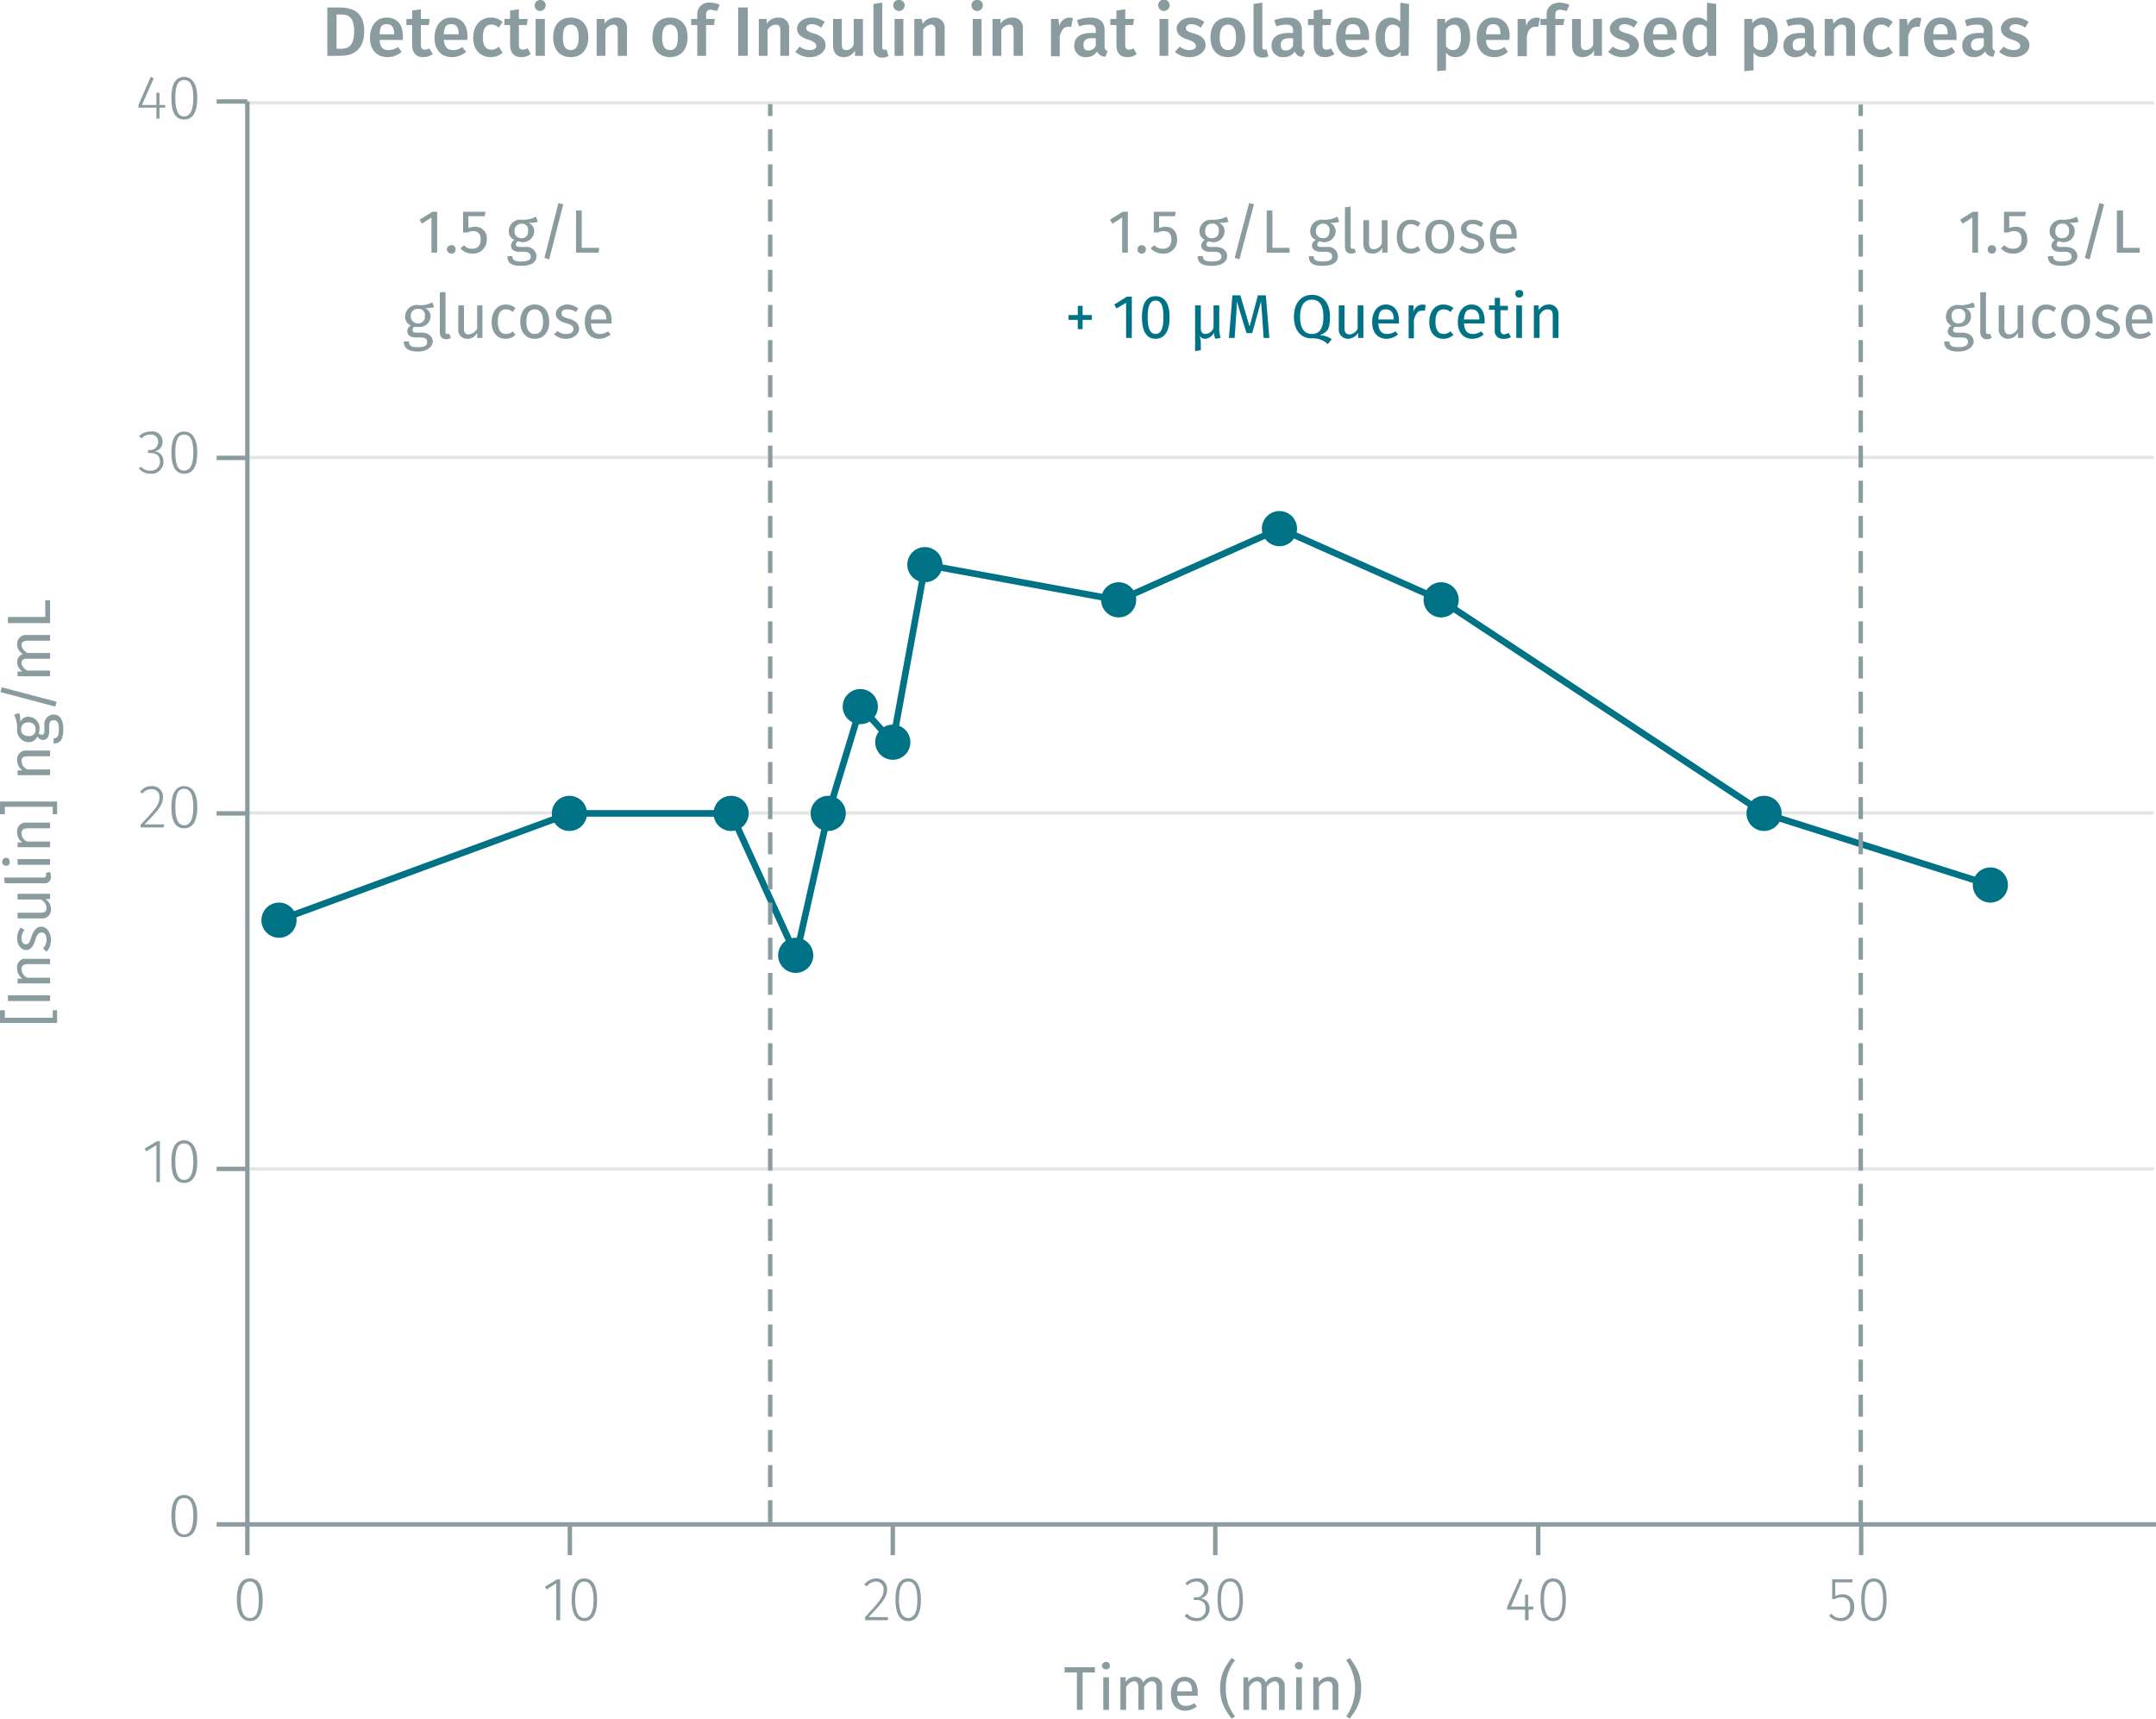 <svg xmlns="http://www.w3.org/2000/svg" xmlns:xlink="http://www.w3.org/1999/xlink" viewBox="0 0 490.7 391.2"><defs><symbol id="_1-deep-blue-circle" data-name="1-deep-blue-circle" viewBox="0 0 8 8"><path d="M8,4A4,4,0,1,1,4,0,4,4,0,0,1,8,4" fill="#007286"/></symbol></defs><title>assay-validation_insulin-high-range-4</title><line x1="55.8" y1="266" x2="490.2" y2="266" fill="none" stroke="#e5e5e5" stroke-miterlimit="10" stroke-width="0.75"/><line x1="55.8" y1="185" x2="490.2" y2="185" fill="none" stroke="#e5e5e5" stroke-miterlimit="10" stroke-width="0.75"/><line x1="55.8" y1="104.1" x2="490.2" y2="104.1" fill="none" stroke="#e5e5e5" stroke-miterlimit="10" stroke-width="0.75"/><line x1="55.8" y1="23.4" x2="490.2" y2="23.4" fill="none" stroke="#e5e5e5" stroke-miterlimit="10" stroke-width="0.75"/><line x1="56.3" y1="346.9" x2="490.7" y2="346.9" fill="none" stroke="#8b9ca0" stroke-miterlimit="10"/><line x1="56.3" y1="346.9" x2="56.3" y2="353.9" fill="none" stroke="#8b9ca0" stroke-miterlimit="10"/><g style="isolation:isolate"><path d="M60.2,364.9c0,3.1-1,4.8-2.9,4.8s-3-1.7-3-4.9,1-4.8,3-4.8S60.2,361.7,60.2,364.9Zm-5-.1c0,2.9.7,4.2,2.1,4.2s2-1.3,2-4.1-.7-4.2-2-4.2S55.2,362,55.2,364.8Z" transform="translate(-0.4 -0.8)" fill="#8b9ca0"/></g><line x1="129.7" y1="346.9" x2="129.7" y2="353.9" fill="none" stroke="#8b9ca0" stroke-miterlimit="10"/><g style="isolation:isolate"><path d="M127,369.5v-8.4l-2.2,1.4-.4-.6,2.8-1.7h.7v9.3Z" transform="translate(-0.4 -0.8)" fill="#8b9ca0"/><path d="M136.3,364.9c0,3.1-1,4.8-2.9,4.8s-2.9-1.7-2.9-4.9,1-4.8,2.9-4.8S136.3,361.7,136.3,364.9Zm-5-.1c0,2.9.8,4.2,2.1,4.2s2.1-1.3,2.1-4.1-.8-4.2-2.1-4.2S131.3,362,131.3,364.8Z" transform="translate(-0.4 -0.8)" fill="#8b9ca0"/></g><line x1="203.2" y1="346.9" x2="203.2" y2="353.9" fill="none" stroke="#8b9ca0" stroke-miterlimit="10"/><g style="isolation:isolate"><path d="M202.3,362.5c0,1.8-1.1,3-4.2,6.3h4.4v.7h-5.2v-.7c3.4-3.7,4.2-4.6,4.2-6.3a1.7,1.7,0,0,0-1.7-1.8,2.6,2.6,0,0,0-2.1,1.1l-.6-.4a3.5,3.5,0,0,1,2.7-1.4A2.4,2.4,0,0,1,202.3,362.5Z" transform="translate(-0.4 -0.8)" fill="#8b9ca0"/><path d="M210,364.9c0,3.1-1,4.8-2.9,4.8s-2.9-1.7-2.9-4.9,1-4.8,2.9-4.8S210,361.7,210,364.9Zm-5-.1c0,2.9.8,4.2,2.1,4.2s2.1-1.3,2.1-4.1-.7-4.2-2.1-4.2S205,362,205,364.8Z" transform="translate(-0.4 -0.8)" fill="#8b9ca0"/></g><line x1="276.6" y1="346.9" x2="276.6" y2="353.9" fill="none" stroke="#8b9ca0" stroke-miterlimit="10"/><g style="isolation:isolate"><path d="M275.4,362.4a2,2,0,0,1-1.8,2.1,2.3,2.3,0,0,1,2.1,2.4,2.8,2.8,0,0,1-3,2.8,3.4,3.4,0,0,1-2.7-1.2l.6-.5a2.6,2.6,0,0,0,2.1,1,1.9,1.9,0,0,0,2.1-2.1c0-1.4-.8-2-2.1-2h-.6v-.6h.5a1.8,1.8,0,0,0,1.9-1.9,1.7,1.7,0,0,0-1.8-1.7,3,3,0,0,0-2.1.9l-.4-.5a3.5,3.5,0,0,1,2.6-1.1A2.3,2.3,0,0,1,275.4,362.4Z" transform="translate(-0.4 -0.8)" fill="#8b9ca0"/><path d="M283.3,364.9c0,3.1-1,4.8-2.9,4.8s-2.9-1.7-2.9-4.9,1-4.8,2.9-4.8S283.3,361.7,283.3,364.9Zm-5-.1c0,2.9.8,4.2,2.1,4.2s2.1-1.3,2.1-4.1-.7-4.2-2.1-4.2S278.3,362,278.3,364.8Z" transform="translate(-0.4 -0.8)" fill="#8b9ca0"/></g><line x1="350.1" y1="346.9" x2="350.1" y2="353.9" fill="none" stroke="#8b9ca0" stroke-miterlimit="10"/><g style="isolation:isolate"><path d="M348.3,367.1v2.4h-.8v-2.4h-4.1v-.6l2.9-6.5.6.3-2.6,6.1h3.2v-2.7h.7v2.7h1.2v.7Z" transform="translate(-0.4 -0.8)" fill="#8b9ca0"/><path d="M356.8,364.9c0,3.1-1,4.8-2.9,4.8s-2.9-1.7-2.9-4.9,1-4.8,2.9-4.8S356.8,361.7,356.8,364.9Zm-5-.1c0,2.9.7,4.2,2.1,4.2s2.1-1.3,2.1-4.1-.8-4.2-2.1-4.2S351.8,362,351.8,364.8Z" transform="translate(-0.4 -0.8)" fill="#8b9ca0"/></g><line x1="423.6" y1="346.9" x2="423.6" y2="353.9" fill="none" stroke="#8b9ca0" stroke-miterlimit="10"/><g style="isolation:isolate"><path d="M418.1,360.9V364a4.2,4.2,0,0,1,1.6-.4,2.6,2.6,0,0,1,2.7,2.9,3,3,0,0,1-3,3.2,3.6,3.6,0,0,1-2.7-1.2l.5-.5a2.6,2.6,0,0,0,2.2,1c1.3,0,2.1-1,2.1-2.5s-.8-2.2-1.9-2.2a2.7,2.7,0,0,0-1.6.4h-.6v-4.5H422v.7Z" transform="translate(-0.4 -0.8)" fill="#8b9ca0"/><path d="M429.8,364.9c0,3.1-1,4.8-2.9,4.8s-2.9-1.7-2.9-4.9,1-4.8,2.9-4.8S429.8,361.7,429.8,364.9Zm-5-.1c0,2.9.8,4.2,2.1,4.2s2.1-1.3,2.1-4.1-.7-4.2-2.1-4.2S424.8,362,424.8,364.8Z" transform="translate(-0.4 -0.8)" fill="#8b9ca0"/></g><line x1="56.3" y1="346.9" x2="56.3" y2="23.1" fill="none" stroke="#8b9ca0" stroke-miterlimit="10"/><line x1="56.3" y1="346.9" x2="49.3" y2="346.9" fill="none" stroke="#8b9ca0" stroke-miterlimit="10"/><g style="isolation:isolate"><path d="M45.3,345.8q0,4.8-3,4.8c-1.9,0-2.9-1.6-2.9-4.8s1-4.8,2.9-4.8S45.3,342.7,45.3,345.8Zm-5,0c0,2.9.7,4.2,2,4.2s2.1-1.3,2.1-4.2-.7-4.1-2.1-4.1S40.3,342.9,40.3,345.8Z" transform="translate(-0.4 -0.8)" fill="#8b9ca0"/></g><line x1="56.3" y1="266" x2="49.3" y2="266" fill="none" stroke="#8b9ca0" stroke-miterlimit="10"/><g style="isolation:isolate"><path d="M36,269.8v-8.4l-2.3,1.4-.4-.6,2.8-1.7h.7v9.3Z" transform="translate(-0.4 -0.8)" fill="#8b9ca0"/><path d="M45.3,265.2c0,3.1-1,4.8-3,4.8s-2.9-1.7-2.9-4.9,1-4.8,2.9-4.8S45.3,262,45.3,265.2Zm-5-.1c0,2.9.7,4.2,2,4.2s2.1-1.3,2.1-4.1-.7-4.2-2.1-4.2S40.3,262.3,40.3,265.1Z" transform="translate(-0.4 -0.8)" fill="#8b9ca0"/></g><line x1="56.3" y1="185.1" x2="49.3" y2="185.1" fill="none" stroke="#8b9ca0" stroke-miterlimit="10"/><g style="isolation:isolate"><path d="M37.5,182.1c0,1.9-1,3-4.2,6.3h4.5l-.2.7H32.4v-.6c3.5-3.7,4.3-4.7,4.3-6.3a1.7,1.7,0,0,0-1.8-1.8,2.5,2.5,0,0,0-2.1,1l-.5-.4a3,3,0,0,1,2.6-1.3A2.4,2.4,0,0,1,37.5,182.1Z" transform="translate(-0.4 -0.8)" fill="#8b9ca0"/><path d="M45.3,184.5c0,3.1-1,4.8-3,4.8s-2.9-1.7-2.9-4.8,1-4.8,2.9-4.8S45.3,181.3,45.3,184.5Zm-5,0c0,2.8.7,4.1,2,4.1s2.1-1.2,2.1-4.1-.7-4.2-2.1-4.2S40.3,181.6,40.3,184.5Z" transform="translate(-0.4 -0.8)" fill="#8b9ca0"/></g><line x1="56.3" y1="104.2" x2="49.3" y2="104.2" fill="none" stroke="#8b9ca0" stroke-miterlimit="10"/><g style="isolation:isolate"><path d="M37.4,101.3a2.1,2.1,0,0,1-1.9,2.2,2.2,2.2,0,0,1,2.1,2.3,2.7,2.7,0,0,1-3,2.8,3.4,3.4,0,0,1-2.6-1.2l.5-.4a2.5,2.5,0,0,0,2.1.9,2,2,0,0,0,2.2-2.1c0-1.4-.9-1.9-2.1-1.9h-.6v-.7h.4a1.8,1.8,0,0,0,1.9-1.8,1.6,1.6,0,0,0-1.8-1.7,2.5,2.5,0,0,0-2,.9l-.5-.6a3.7,3.7,0,0,1,2.6-1A2.3,2.3,0,0,1,37.4,101.3Z" transform="translate(-0.4 -0.8)" fill="#8b9ca0"/><path d="M45.3,103.8q0,4.8-3,4.8c-1.9,0-2.9-1.6-2.9-4.8s1-4.8,2.9-4.8S45.3,100.7,45.3,103.8Zm-5,0c0,2.9.7,4.1,2,4.1s2.1-1.2,2.1-4.1-.7-4.1-2.1-4.1S40.3,100.9,40.3,103.8Z" transform="translate(-0.4 -0.8)" fill="#8b9ca0"/></g><line x1="56.3" y1="23.1" x2="49.3" y2="23.1" fill="none" stroke="#8b9ca0" stroke-miterlimit="10"/><g style="isolation:isolate"><path d="M36.7,25.3v2.5H36V25.3H31.9v-.6l2.8-6.4.7.3-2.7,6.1H36V21.9h.7v2.8H38v.6Z" transform="translate(-0.4 -0.8)" fill="#8b9ca0"/><path d="M45.3,23.1c0,3.2-1,4.9-3,4.9s-2.9-1.7-2.9-4.9,1-4.8,2.9-4.8S45.3,20,45.3,23.1Zm-5,0c0,2.9.7,4.2,2,4.2s2.1-1.3,2.1-4.2S43.7,19,42.3,19,40.3,20.3,40.3,23.1Z" transform="translate(-0.4 -0.8)" fill="#8b9ca0"/></g><g style="isolation:isolate"><path d="M98.6,58.3v-8l-2.2,1.4-.5-.9L98.8,49h1.1v9.3Z" transform="translate(-0.4 -0.8)" fill="#8b9ca0"/><path d="M104.1,57.5a.9.9,0,0,1-1,1,1,1,0,0,1-1-1,1,1,0,0,1,1-.9A.9.9,0,0,1,104.1,57.5Z" transform="translate(-0.4 -0.8)" fill="#8b9ca0"/><path d="M107,50v2.7a4,4,0,0,1,1.5-.3,2.6,2.6,0,0,1,2.7,2.9,3.1,3.1,0,0,1-3.3,3.2,3.4,3.4,0,0,1-2.7-1.2l.8-.7a2.2,2.2,0,0,0,1.9.8c1.2,0,1.9-.7,1.9-2.1s-.7-1.9-1.7-1.9a3.1,3.1,0,0,0-1.3.3h-1V49h5.1l-.2,1Z" transform="translate(-0.4 -0.8)" fill="#8b9ca0"/><path d="M120.7,51.5a2.1,2.1,0,0,1,1.3,1.9,2.6,2.6,0,0,1-2.9,2.5l-.9-.2a1.3,1.3,0,0,0-.4.7c0,.4.3.6,1,.6H120a2.2,2.2,0,0,1,2.5,2.1c0,1.4-1.2,2.2-3.5,2.2s-3.1-.7-3.1-2.2H117c0,.8.4,1.2,2,1.2s2.2-.4,2.2-1.1-.6-1.1-1.5-1.1h-1.1c-1.4,0-1.9-.7-1.9-1.4a1.5,1.5,0,0,1,.8-1.3,2,2,0,0,1-1.3-2,2.6,2.6,0,0,1,2.9-2.6,6.2,6.2,0,0,0,3.3-.7l.4,1.2A6.8,6.8,0,0,1,120.7,51.5Zm-3.2,1.9a1.5,1.5,0,0,0,1.6,1.6c1,0,1.5-.6,1.5-1.7a1.4,1.4,0,0,0-1.5-1.6A1.6,1.6,0,0,0,117.5,53.4Z" transform="translate(-0.4 -0.8)" fill="#8b9ca0"/><path d="M125.4,59.8l-1.1-.3L127.5,47l1.1.3Z" transform="translate(-0.4 -0.8)" fill="#8b9ca0"/><path d="M136.8,57.2l-.2,1.1h-5.1V48.7h1.3v8.5Z" transform="translate(-0.4 -0.8)" fill="#8b9ca0"/></g><g style="isolation:isolate"><path d="M97.1,70.9a2,2,0,0,1,1.3,1.8,2.5,2.5,0,0,1-2.8,2.5h-1a.9.9,0,0,0-.3.7c0,.3.2.6.9.6h1.2c1.5,0,2.5.9,2.5,2s-1.2,2.3-3.4,2.3-3.2-.8-3.2-2.3h1.2c0,.9.3,1.3,2,1.3s2.1-.4,2.1-1.2-.5-1-1.5-1H95c-1.4,0-1.9-.7-1.9-1.4a1.4,1.4,0,0,1,.8-1.3,2.2,2.2,0,0,1-1.3-2.1,2.7,2.7,0,0,1,2.9-2.6,5.5,5.5,0,0,0,3.3-.6l.4,1.1A6.6,6.6,0,0,1,97.1,70.9Zm-3.2,1.8a1.6,1.6,0,0,0,1.6,1.7,1.5,1.5,0,0,0,1.6-1.7,1.4,1.4,0,0,0-1.6-1.6A1.5,1.5,0,0,0,93.9,72.7Z" transform="translate(-0.4 -0.8)" fill="#8b9ca0"/><path d="M102.2,76.8h.5l.3.9a1.9,1.9,0,0,1-1,.3c-1,0-1.5-.6-1.5-1.7V67.3h1.3v9C101.8,76.6,101.9,76.8,102.2,76.8Z" transform="translate(-0.4 -0.8)" fill="#8b9ca0"/><path d="M109,77.7V76.5a2.4,2.4,0,0,1-2.3,1.4,2,2,0,0,1-2-2.3V70.3h1.3v5.2c0,1,.3,1.4,1.1,1.4a2.5,2.5,0,0,0,1.9-1.3V70.3h1.2v7.4Z" transform="translate(-0.4 -0.8)" fill="#8b9ca0"/><path d="M117.7,70.9l-.6.9a2.3,2.3,0,0,0-1.6-.6c-1.1,0-1.8.9-1.8,2.8s.7,2.8,1.8,2.8a2.3,2.3,0,0,0,1.6-.6l.6.8a3.1,3.1,0,0,1-2.2.9c-2,0-3.2-1.5-3.2-3.8s1.2-4,3.2-4A3.3,3.3,0,0,1,117.7,70.9Z" transform="translate(-0.4 -0.8)" fill="#8b9ca0"/><path d="M125.4,74c0,2.3-1.2,3.9-3.3,3.9s-3.3-1.6-3.3-3.9,1.2-3.9,3.3-3.9S125.4,71.7,125.4,74Zm-5.2,0c0,1.9.7,2.8,1.9,2.8s1.9-.9,1.9-2.8-.7-2.8-1.9-2.8S120.2,72.1,120.2,74Z" transform="translate(-0.4 -0.8)" fill="#8b9ca0"/><path d="M132,71l-.5.8a3.5,3.5,0,0,0-1.9-.6c-.9,0-1.4.3-1.4.9s.4.9,1.6,1.2,2.4,1,2.4,2.3-1.4,2.3-2.9,2.3a4.1,4.1,0,0,1-2.8-1l.8-.8a2.7,2.7,0,0,0,2,.7c1,0,1.6-.4,1.6-1.1s-.4-1-1.8-1.4-2.2-1.1-2.2-2.1,1.1-2.1,2.6-2.1A4,4,0,0,1,132,71Z" transform="translate(-0.4 -0.8)" fill="#8b9ca0"/><path d="M139.6,74.4h-4.7c.1,1.8.9,2.4,2,2.4a3.3,3.3,0,0,0,1.9-.6l.6.7a4.2,4.2,0,0,1-2.6,1c-2.1,0-3.3-1.5-3.3-3.8s1.2-4,3.1-4,3,1.4,3,3.7Zm-1.2-1c0-1.4-.6-2.2-1.8-2.2s-1.6.7-1.7,2.3h3.5Z" transform="translate(-0.4 -0.8)" fill="#8b9ca0"/></g><g style="isolation:isolate"><path d="M255.8,58.3v-8l-2.2,1.4-.6-.9,2.9-1.8h1.2v9.3Z" transform="translate(-0.4 -0.8)" fill="#8b9ca0"/><path d="M261.2,57.5a.9.9,0,0,1-.9,1,.9.9,0,0,1-1-1,.9.9,0,0,1,1-.9A.9.9,0,0,1,261.2,57.5Z" transform="translate(-0.4 -0.8)" fill="#8b9ca0"/><path d="M264.2,50v2.7a4,4,0,0,1,1.5-.3c1.6,0,2.6,1.1,2.6,2.9a3,3,0,0,1-3.2,3.2,3.6,3.6,0,0,1-2.8-1.2l.8-.7a2.6,2.6,0,0,0,2,.8c1.2,0,1.9-.7,1.9-2.1s-.7-1.9-1.7-1.9a2.8,2.8,0,0,0-1.3.3h-1V49h5l-.2,1Z" transform="translate(-0.4 -0.8)" fill="#8b9ca0"/><path d="M277.8,51.5a1.9,1.9,0,0,1,1.3,1.9,2.5,2.5,0,0,1-2.8,2.5l-.9-.2a.9.9,0,0,0-.4.7c0,.4.2.6,1,.6h1.1c1.6,0,2.6.9,2.6,2.1s-1.2,2.2-3.5,2.2-3.2-.7-3.2-2.2h1.2c0,.8.4,1.2,2,1.2s2.2-.4,2.2-1.1-.6-1.1-1.5-1.1h-1.2c-1.3,0-1.9-.7-1.9-1.4a1.7,1.7,0,0,1,.8-1.3,2.1,2.1,0,0,1-1.2-2,2.6,2.6,0,0,1,2.8-2.6,6.9,6.9,0,0,0,3.4-.7l.4,1.2A7.2,7.2,0,0,1,277.8,51.5Zm-3.1,1.9a1.4,1.4,0,0,0,1.5,1.6,1.5,1.5,0,0,0,1.6-1.7,1.4,1.4,0,0,0-1.6-1.6C275.2,51.7,274.7,52.4,274.7,53.4Z" transform="translate(-0.4 -0.8)" fill="#8b9ca0"/><path d="M282.5,59.8l-1.1-.3L284.7,47l1.1.3Z" transform="translate(-0.4 -0.8)" fill="#8b9ca0"/><path d="M293.9,57.2v1.1h-5.2V48.7H290v8.5Z" transform="translate(-0.4 -0.8)" fill="#8b9ca0"/><path d="M303.1,51.5a2.1,2.1,0,0,1,1.3,1.9,2.6,2.6,0,0,1-2.9,2.5l-.9-.2a1.3,1.3,0,0,0-.4.7c0,.4.2.6,1,.6h1.2a2.2,2.2,0,0,1,2.5,2.1c0,1.4-1.2,2.2-3.5,2.2s-3.1-.7-3.1-2.2h1.1c0,.8.4,1.2,2,1.2s2.2-.4,2.2-1.1-.6-1.1-1.5-1.1H301c-1.4,0-2-.7-2-1.4s.3-.9.9-1.3a2,2,0,0,1-1.3-2,2.6,2.6,0,0,1,2.9-2.6,6.2,6.2,0,0,0,3.3-.7l.4,1.2A6.8,6.8,0,0,1,303.1,51.5Zm-3.2,1.9a1.5,1.5,0,0,0,1.6,1.6c1,0,1.5-.6,1.5-1.7a1.4,1.4,0,0,0-1.5-1.6A1.6,1.6,0,0,0,299.9,53.4Z" transform="translate(-0.4 -0.8)" fill="#8b9ca0"/><path d="M308.2,57.4h.5l.3.8a2,2,0,0,1-1.1.3c-.9,0-1.4-.6-1.4-1.6V48l1.3-.2v9C307.8,57.2,307.9,57.4,308.2,57.4Z" transform="translate(-0.4 -0.8)" fill="#8b9ca0"/><path d="M315,58.3V57.2a2.4,2.4,0,0,1-2.3,1.3c-1.3,0-2-.8-2-2.3V50.9h1.3v5.2c0,1,.3,1.4,1.1,1.4a2,2,0,0,0,1.8-1.3V50.9h1.3v7.4Z" transform="translate(-0.4 -0.8)" fill="#8b9ca0"/><path d="M323.7,51.6l-.6.8a2.5,2.5,0,0,0-1.6-.6c-1.1,0-1.9,1-1.9,2.9s.8,2.7,1.9,2.7a2.5,2.5,0,0,0,1.6-.6l.6.9a3.5,3.5,0,0,1-2.2.8c-2,0-3.2-1.4-3.2-3.8s1.2-3.9,3.2-3.9A3.2,3.2,0,0,1,323.7,51.6Z" transform="translate(-0.4 -0.8)" fill="#8b9ca0"/><path d="M331.4,54.6c0,2.3-1.2,3.9-3.3,3.9s-3.3-1.5-3.3-3.9,1.2-3.8,3.3-3.8S331.4,52.3,331.4,54.6Zm-5.2,0c0,2,.7,2.9,1.9,2.9s1.9-.9,1.9-2.9-.7-2.8-1.9-2.8S326.2,52.7,326.2,54.6Z" transform="translate(-0.4 -0.8)" fill="#8b9ca0"/><path d="M338,51.6l-.5.9a3.2,3.2,0,0,0-1.9-.7c-.9,0-1.4.4-1.4,1s.4.9,1.6,1.2,2.4,1,2.4,2.3-1.4,2.2-2.9,2.2a4.1,4.1,0,0,1-2.8-1l.7-.8a3.2,3.2,0,0,0,2.1.8c1,0,1.6-.5,1.6-1.1s-.4-1.1-1.8-1.4-2.2-1.2-2.2-2.2,1.1-2,2.6-2A3.9,3.9,0,0,1,338,51.6Z" transform="translate(-0.4 -0.8)" fill="#8b9ca0"/><path d="M345.6,55.1h-4.7c.1,1.7.9,2.3,2,2.3a2.7,2.7,0,0,0,1.9-.6l.6.8a4.8,4.8,0,0,1-2.6.9c-2.1,0-3.3-1.4-3.3-3.8s1.2-3.9,3.1-3.9,3,1.4,3,3.6ZM344.4,54c0-1.4-.6-2.2-1.8-2.2s-1.6.7-1.7,2.3h3.5Z" transform="translate(-0.4 -0.8)" fill="#8b9ca0"/></g><g style="isolation:isolate"><path d="M248.9,72.5v1.1h-2.1v2.1h-1.1V73.6h-2.1V72.5h2.1V70.4h1.1v2.1Z" transform="translate(-0.4 -0.8)" fill="#007286"/><path d="M256.7,77.7v-8L254.5,71l-.5-.9,2.9-1.8H258v9.4Z" transform="translate(-0.4 -0.8)" fill="#007286"/><path d="M266.6,73c0,3.1-1.1,4.9-3.2,4.9s-3.1-1.8-3.1-4.9,1-4.8,3.1-4.8S266.6,69.9,266.6,73Zm-5,0c0,2.8.7,3.8,1.8,3.8s1.8-1,1.8-3.8-.6-3.8-1.8-3.8S261.6,70.3,261.6,73Z" transform="translate(-0.4 -0.8)" fill="#007286"/><path d="M278.2,77.7l-1.2.2a3.9,3.9,0,0,1-.3-1.4h0a2.5,2.5,0,0,1-1.9,1.4,1.6,1.6,0,0,1-1.4-.7,4.5,4.5,0,0,1,.3,1.8v1.5l-1.3.2V70.3h1.3v5.2c0,.9.4,1.3,1.1,1.3a2.1,2.1,0,0,0,1.8-1.4V70.3h1.3v4.9A8.1,8.1,0,0,0,278.2,77.7Z" transform="translate(-0.4 -0.8)" fill="#007286"/><path d="M288,77.7l-.3-4.4c-.1-1.5-.2-3.1-.3-3.9l-2,7.2h-1.3l-2.2-7.2c0,1.1-.1,2.6-.2,4l-.3,4.3h-1.3l.8-9.7h1.8l2.1,7.1,1.9-7.1h1.8l.8,9.7Z" transform="translate(-0.4 -0.8)" fill="#007286"/><path d="M303.5,78l-.9,1.1a4.9,4.9,0,0,0-3.7-1.3c-2.3,0-4-1.7-4-4.9s1.7-5,4.1-5,4.1,1.7,4.1,5-.9,3.5-2.3,4.2A4.6,4.6,0,0,1,303.5,78ZM299,76.8c1.6,0,2.6-1.1,2.6-3.9s-1-3.9-2.6-3.9-2.7,1.1-2.7,3.9S297.4,76.8,299,76.8Z" transform="translate(-0.4 -0.8)" fill="#007286"/><path d="M309.5,77.7V76.5a2.7,2.7,0,0,1-2.3,1.4,2.1,2.1,0,0,1-2.1-2.3V70.3h1.3v5.2c0,1,.4,1.4,1.2,1.4a2.2,2.2,0,0,0,1.8-1.3V70.3h1.3v7.4Z" transform="translate(-0.4 -0.8)" fill="#007286"/><path d="M318.8,74.4h-4.7c.1,1.8.9,2.4,2,2.4a3.3,3.3,0,0,0,1.9-.6l.6.7a4.2,4.2,0,0,1-2.6,1c-2.1,0-3.3-1.5-3.3-3.8s1.2-4,3.1-4,3,1.4,3,3.7Zm-1.2-1c0-1.4-.6-2.2-1.8-2.2s-1.6.7-1.7,2.3h3.5Z" transform="translate(-0.4 -0.8)" fill="#007286"/><path d="M324.9,70.2l-.2,1.3H324c-.9,0-1.4.7-1.8,2.1v4.2H321V70.3h1.1v1.5a2.2,2.2,0,0,1,2-1.7Z" transform="translate(-0.4 -0.8)" fill="#007286"/><path d="M331.2,70.9l-.7.9a2.2,2.2,0,0,0-1.5-.6c-1.2,0-1.9.9-1.9,2.8s.7,2.8,1.9,2.8a2.2,2.2,0,0,0,1.5-.6l.7.8a3.3,3.3,0,0,1-2.3.9c-2,0-3.2-1.5-3.2-3.8s1.2-4,3.2-4A3.8,3.8,0,0,1,331.2,70.9Z" transform="translate(-0.4 -0.8)" fill="#007286"/><path d="M338.3,74.4h-4.7c.1,1.8.9,2.4,2,2.4a3.3,3.3,0,0,0,1.9-.6l.6.7a4,4,0,0,1-2.6,1c-2.1,0-3.3-1.5-3.3-3.8s1.2-4,3.1-4,3,1.4,3,3.7Zm-1.2-1c0-1.4-.6-2.2-1.8-2.2s-1.6.7-1.7,2.3h3.5Z" transform="translate(-0.4 -0.8)" fill="#007286"/><path d="M342.5,77.9a1.8,1.8,0,0,1-1.9-2.1V71.3h-1.3v-1h1.3V68.6h1.2v1.8h1.8v1h-1.7v4.4c0,.7.3,1.1.9,1.1l1-.3.5.9A3.1,3.1,0,0,1,342.5,77.9Z" transform="translate(-0.4 -0.8)" fill="#007286"/><path d="M347.1,67.6a.9.9,0,0,1-.9.9.8.8,0,0,1-.9-.9c0-.5.3-.8.9-.8A.8.8,0,0,1,347.1,67.6Zm-1.6,10.1V70.3h1.3v7.4Z" transform="translate(-0.4 -0.8)" fill="#007286"/><path d="M355.1,72.4v5.3h-1.3V72.6c0-1.1-.4-1.4-1.2-1.4s-1.3.5-1.8,1.3v5.2h-1.3V70.3h1.1v1.1a2.6,2.6,0,0,1,2.2-1.3A2.1,2.1,0,0,1,355.1,72.4Z" transform="translate(-0.4 -0.8)" fill="#007286"/></g><g style="isolation:isolate"><path d="M449.3,58.3v-8l-2.2,1.4-.6-.9,2.9-1.8h1.2v9.3Z" transform="translate(-0.4 -0.8)" fill="#8b9ca0"/><path d="M454.7,57.5a.9.9,0,0,1-.9,1,.9.9,0,0,1-1-1,.9.9,0,0,1,1-.9A.9.9,0,0,1,454.7,57.5Z" transform="translate(-0.4 -0.8)" fill="#8b9ca0"/><path d="M457.7,50v2.7a4,4,0,0,1,1.5-.3c1.6,0,2.6,1.1,2.6,2.9a3,3,0,0,1-3.2,3.2,3.5,3.5,0,0,1-2.8-1.2l.8-.7a2.6,2.6,0,0,0,2,.8c1.2,0,1.9-.7,1.9-2.1s-.7-1.9-1.7-1.9a2.8,2.8,0,0,0-1.3.3h-1V49h5l-.2,1Z" transform="translate(-0.4 -0.8)" fill="#8b9ca0"/><path d="M471.3,51.5a1.9,1.9,0,0,1,1.3,1.9,2.5,2.5,0,0,1-2.8,2.5l-.9-.2a.9.9,0,0,0-.4.7c0,.4.2.6,1,.6h1.1c1.5,0,2.6.9,2.6,2.1s-1.2,2.2-3.5,2.2-3.2-.7-3.2-2.2h1.2c0,.8.4,1.2,2,1.2s2.2-.4,2.2-1.1-.6-1.1-1.5-1.1h-1.2c-1.3,0-1.9-.7-1.9-1.4a1.7,1.7,0,0,1,.8-1.3,2.1,2.1,0,0,1-1.2-2,2.6,2.6,0,0,1,2.8-2.6,6.9,6.9,0,0,0,3.4-.7l.4,1.2A7.8,7.8,0,0,1,471.3,51.5Zm-3.1,1.9a1.4,1.4,0,0,0,1.5,1.6,1.5,1.5,0,0,0,1.6-1.7,1.4,1.4,0,0,0-1.6-1.6C468.7,51.7,468.2,52.4,468.2,53.4Z" transform="translate(-0.4 -0.8)" fill="#8b9ca0"/><path d="M476,59.8l-1.1-.3L478.2,47l1.1.3Z" transform="translate(-0.4 -0.8)" fill="#8b9ca0"/><path d="M487.4,57.2v1.1h-5.2V48.7h1.4v8.5Z" transform="translate(-0.4 -0.8)" fill="#8b9ca0"/></g><g style="isolation:isolate"><path d="M447.7,70.9a1.9,1.9,0,0,1,1.3,1.8c0,1.5-1,2.5-2.8,2.5h-.9a1,1,0,0,0-.4.7c0,.3.2.6,1,.6H447c1.6,0,2.6.9,2.6,2s-1.2,2.3-3.5,2.3-3.2-.8-3.2-2.3h1.2c0,.9.4,1.3,2,1.3s2.2-.4,2.2-1.2-.6-1-1.5-1h-1.2c-1.3,0-1.9-.7-1.9-1.4a1.6,1.6,0,0,1,.8-1.3,2.2,2.2,0,0,1-1.2-2.1,2.6,2.6,0,0,1,2.8-2.6,5.9,5.9,0,0,0,3.4-.6l.4,1.1A6.9,6.9,0,0,1,447.7,70.9Zm-3.1,1.8c0,1,.5,1.7,1.5,1.7s1.6-.6,1.6-1.7a1.4,1.4,0,0,0-1.6-1.6A1.4,1.4,0,0,0,444.6,72.7Z" transform="translate(-0.4 -0.8)" fill="#8b9ca0"/><path d="M452.9,76.8h.5l.3.9a2.3,2.3,0,0,1-1.1.3c-.9,0-1.5-.6-1.5-1.7V67.3h1.3v9C452.4,76.6,452.5,76.8,452.9,76.8Z" transform="translate(-0.4 -0.8)" fill="#8b9ca0"/><path d="M459.7,77.7V76.5a2.7,2.7,0,0,1-2.3,1.4,2.1,2.1,0,0,1-2.1-2.3V70.3h1.3v5.2c0,1,.4,1.4,1.2,1.4a2.2,2.2,0,0,0,1.8-1.3V70.3h1.3v7.4Z" transform="translate(-0.4 -0.8)" fill="#8b9ca0"/><path d="M468.4,70.9l-.6.9a2.5,2.5,0,0,0-1.6-.6c-1.2,0-1.9.9-1.9,2.8s.7,2.8,1.9,2.8a2.7,2.7,0,0,0,1.6-.6l.6.8a3.3,3.3,0,0,1-2.3.9c-1.9,0-3.2-1.5-3.2-3.8s1.2-4,3.2-4A3.8,3.8,0,0,1,468.4,70.9Z" transform="translate(-0.4 -0.8)" fill="#8b9ca0"/><path d="M476.1,74c0,2.3-1.3,3.9-3.3,3.9s-3.3-1.6-3.3-3.9,1.2-3.9,3.3-3.9S476.1,71.7,476.1,74Zm-5.2,0c0,1.9.6,2.8,1.9,2.8s1.9-.9,1.9-2.8-.7-2.8-1.9-2.8S470.9,72.1,470.9,74Z" transform="translate(-0.4 -0.8)" fill="#8b9ca0"/><path d="M482.7,71l-.6.8a3.3,3.3,0,0,0-1.9-.6c-.8,0-1.3.3-1.3.9s.4.9,1.5,1.2,2.5,1,2.5,2.3-1.4,2.3-2.9,2.3a3.8,3.8,0,0,1-2.8-1l.7-.8a3.1,3.1,0,0,0,2.1.7c.9,0,1.5-.4,1.5-1.1s-.3-1-1.8-1.4-2.2-1.1-2.2-2.1,1.2-2.1,2.7-2.1A4.2,4.2,0,0,1,482.7,71Z" transform="translate(-0.4 -0.8)" fill="#8b9ca0"/><path d="M490.3,74.4h-4.7c.1,1.8.9,2.4,1.9,2.4a3.6,3.6,0,0,0,2-.6l.5.7a3.8,3.8,0,0,1-2.6,1c-2,0-3.2-1.5-3.2-3.8s1.1-4,3.1-4,3,1.4,3,3.7Zm-1.3-1c0-1.4-.6-2.2-1.7-2.2s-1.6.7-1.7,2.3H489Z" transform="translate(-0.4 -0.8)" fill="#8b9ca0"/></g><g style="isolation:isolate"><path d="M246.8,381.4v8.5h-1.3v-8.5h-2.8v-1.2h6.9v1.2Z" transform="translate(-0.4 -0.8)" fill="#8b9ca0"/><path d="M253,379.9a.8.8,0,0,1-.9.8.9.9,0,0,1-.9-.8.9.9,0,0,1,.9-.9A.8.8,0,0,1,253,379.9Zm-1.5,10v-7.4h1.3v7.4Z" transform="translate(-0.4 -0.8)" fill="#8b9ca0"/><path d="M264.9,384.6v5.3h-1.3v-5.1c0-1.1-.5-1.4-1.1-1.4s-1.2.5-1.7,1.3v5.2h-1.3v-5.1c0-1.1-.5-1.4-1-1.4s-1.3.5-1.8,1.3v5.2h-1.3v-7.4h1.2v1.1a2.4,2.4,0,0,1,2.1-1.2,1.8,1.8,0,0,1,1.9,1.3,2.5,2.5,0,0,1,2.2-1.3A2,2,0,0,1,264.9,384.6Z" transform="translate(-0.4 -0.8)" fill="#8b9ca0"/><path d="M273,386.7h-4.7c.1,1.7.9,2.3,2,2.3a3.3,3.3,0,0,0,1.9-.6l.6.7a4.2,4.2,0,0,1-2.6,1c-2.1,0-3.3-1.5-3.3-3.8s1.2-3.9,3.1-3.9,3,1.3,3,3.6Zm-1.3-1.1c0-1.4-.5-2.2-1.7-2.2s-1.6.7-1.7,2.3h3.4Z" transform="translate(-0.4 -0.8)" fill="#8b9ca0"/><path d="M279.4,385a9.8,9.8,0,0,0,2.1,6.4l-.8.5c-1.4-1.9-2.6-3.6-2.6-6.9s1.2-5,2.6-6.9l.8.5A9.8,9.8,0,0,0,279.4,385Z" transform="translate(-0.4 -0.8)" fill="#8b9ca0"/><path d="M292.8,384.6v5.3h-1.3v-5.1c0-1.1-.5-1.4-1-1.4s-1.3.5-1.8,1.3v5.2h-1.2v-5.1c0-1.1-.5-1.4-1.1-1.4s-1.2.5-1.7,1.3v5.2h-1.3v-7.4h1.1v1.1a2.6,2.6,0,0,1,2.1-1.2,1.8,1.8,0,0,1,1.9,1.3,2.5,2.5,0,0,1,2.2-1.3A2,2,0,0,1,292.8,384.6Z" transform="translate(-0.4 -0.8)" fill="#8b9ca0"/><path d="M296.9,379.9a.8.8,0,0,1-.9.8.9.9,0,0,1-.9-.8.9.9,0,0,1,.9-.9A.8.8,0,0,1,296.9,379.9Zm-1.5,10v-7.4h1.3v7.4Z" transform="translate(-0.4 -0.8)" fill="#8b9ca0"/><path d="M305,384.6v5.3h-1.3v-5.1c0-1.1-.5-1.4-1.2-1.4a2.3,2.3,0,0,0-1.9,1.3v5.2h-1.3v-7.4h1.1l.2,1.1a2.6,2.6,0,0,1,2.2-1.2A2,2,0,0,1,305,384.6Z" transform="translate(-0.4 -0.8)" fill="#8b9ca0"/><path d="M310.2,385c0,3.3-1.2,5-2.6,6.9l-.8-.5a11.2,11.2,0,0,0,0-12.8l.8-.5C309,380,310.2,381.7,310.2,385Z" transform="translate(-0.4 -0.8)" fill="#8b9ca0"/></g><g style="isolation:isolate"><path d="M1.5,232.4H12.4v-1.7h1v2.9H.4v-2.9H1.5Z" transform="translate(-0.4 -0.8)" fill="#8b9ca0"/><path d="M11.8,228.6H2.2v-1.3h9.6Z" transform="translate(-0.4 -0.8)" fill="#8b9ca0"/><path d="M6.5,219h5.3v1.2H6.7c-1.1,0-1.4.5-1.4,1.2a2.3,2.3,0,0,0,1.3,1.9h5.2v1.3H4.4v-1.1H5.5a2.8,2.8,0,0,1-1.2-2.3A1.9,1.9,0,0,1,6.5,219Z" transform="translate(-0.4 -0.8)" fill="#8b9ca0"/><path d="M5.1,211.9l.9.5a3,3,0,0,0-.7,1.9c0,.9.4,1.4,1,1.4s.8-.4,1.2-1.6,1-2.4,2.3-2.4,2.2,1.4,2.2,2.9a4.1,4.1,0,0,1-1,2.8l-.8-.8a2.8,2.8,0,0,0,.8-2c0-1-.5-1.6-1.1-1.6s-1.1.4-1.5,1.8S7.3,217,6.3,217s-2-1.1-2-2.6A3.9,3.9,0,0,1,5.1,211.9Z" transform="translate(-0.4 -0.8)" fill="#8b9ca0"/><path d="M11.8,205.4H10.7a2.6,2.6,0,0,1,1.3,2.3,2,2,0,0,1-2.3,2.1H4.4v-1.3H9.6c1,0,1.4-.3,1.4-1.1a2.3,2.3,0,0,0-1.3-1.9H4.4v-1.3h7.4Z" transform="translate(-0.4 -0.8)" fill="#8b9ca0"/><path d="M10.9,200a.9.9,0,0,0-.1-.5l.9-.3a2,2,0,0,1,.3,1.1,1.4,1.4,0,0,1-1.6,1.5H1.5l-.2-1.3h9C10.7,200.5,10.9,200.3,10.9,200Z" transform="translate(-0.4 -0.8)" fill="#8b9ca0"/><path d="M1.8,196c.5,0,.8.4.8,1a.7.7,0,0,1-.8.8.8.8,0,0,1-.9-.8A.9.9,0,0,1,1.8,196Zm10,1.6H4.4v-1.3h7.4Z" transform="translate(-0.4 -0.8)" fill="#8b9ca0"/><path d="M6.5,188h5.3v1.3H6.7c-1.1,0-1.4.5-1.4,1.2a2,2,0,0,0,1.3,1.8h5.2v1.3H4.4v-1.1H5.5a2.7,2.7,0,0,1-1.2-2.2A2,2,0,0,1,6.5,188Z" transform="translate(-0.4 -0.8)" fill="#8b9ca0"/><path d="M13.4,186.1h-1v-1.7H1.5v1.7H.4v-2.9h13Z" transform="translate(-0.4 -0.8)" fill="#8b9ca0"/><path d="M6.5,171.6h5.3v1.3H6.7c-1.1,0-1.4.4-1.4,1.1a2.2,2.2,0,0,0,1.3,1.9h5.2v1.3H4.4v-1.1H5.5a2.8,2.8,0,0,1-1.2-2.3A2,2,0,0,1,6.5,171.6Z" transform="translate(-0.4 -0.8)" fill="#8b9ca0"/><path d="M5,165.2a1.9,1.9,0,0,1,1.9-1.3,2.6,2.6,0,0,1,2.5,2.8,3,3,0,0,1-.2,1,1.1,1.1,0,0,0,.7.3c.4,0,.6-.2.6-.9v-1.2a2.2,2.2,0,0,1,2.1-2.5c1.4,0,2.2,1.1,2.2,3.4s-.7,3.2-2.2,3.2v-1.2c.8,0,1.2-.4,1.2-2s-.4-2.1-1.2-2.1-1,.5-1,1.5v1.1c0,1.3-.7,1.9-1.4,1.9a1.6,1.6,0,0,1-1.3-.8,2.1,2.1,0,0,1-2,1.3,2.7,2.7,0,0,1-2.6-2.9,6.9,6.9,0,0,0-.7-3.4l1.2-.3A6.8,6.8,0,0,1,5,165.2Zm1.9,3.1a1.4,1.4,0,0,0,1.6-1.5,1.5,1.5,0,0,0-1.7-1.6,1.5,1.5,0,0,0-1.6,1.6C5.2,167.8,5.9,168.3,6.9,168.3Z" transform="translate(-0.4 -0.8)" fill="#8b9ca0"/><path d="M13.3,160.5l-.3,1.1L.5,158.3l.3-1.1Z" transform="translate(-0.4 -0.8)" fill="#8b9ca0"/><path d="M6.5,145.3h5.3v1.3H6.7c-1.1,0-1.4.5-1.4,1s.5,1.3,1.3,1.8h5.2v1.3H6.7c-1.1,0-1.4.4-1.4,1s.5,1.2,1.3,1.7h5.2v1.3H4.4v-1.1H5.5a2.6,2.6,0,0,1-1.2-2.1,2,2,0,0,1,1.3-1.9,2.5,2.5,0,0,1-1.3-2.2A2,2,0,0,1,6.5,145.3Z" transform="translate(-0.4 -0.8)" fill="#8b9ca0"/><path d="M10.7,137.4h1.1v5.2H2.2v-1.4h8.5Z" transform="translate(-0.4 -0.8)" fill="#8b9ca0"/></g><use width="8" height="8" transform="translate(59.5 205.4)" xlink:href="#_1-deep-blue-circle"/><use width="8" height="8" transform="translate(125.6 181.1)" xlink:href="#_1-deep-blue-circle"/><use width="8" height="8" transform="translate(162.4 181.1)" xlink:href="#_1-deep-blue-circle"/><use width="8" height="8" transform="translate(177.1 213.4)" xlink:href="#_1-deep-blue-circle"/><use width="8" height="8" transform="translate(184.5 181.1)" xlink:href="#_1-deep-blue-circle"/><use width="8" height="8" transform="translate(191.8 156.8)" xlink:href="#_1-deep-blue-circle"/><use width="8" height="8" transform="translate(199.2 164.9)" xlink:href="#_1-deep-blue-circle"/><use width="8" height="8" transform="translate(206.5 124.5)" xlink:href="#_1-deep-blue-circle"/><use width="8" height="8" transform="translate(250.6 132.5)" xlink:href="#_1-deep-blue-circle"/><use width="8" height="8" transform="translate(287.2 116.3)" xlink:href="#_1-deep-blue-circle"/><use width="8" height="8" transform="translate(324 132.5)" xlink:href="#_1-deep-blue-circle"/><use width="8" height="8" transform="translate(397.5 181.1)" xlink:href="#_1-deep-blue-circle"/><use width="8" height="8" transform="translate(449 197.4)" xlink:href="#_1-deep-blue-circle"/><line x1="63.5" y1="209.4" x2="129.7" y2="185.1" fill="none" stroke="#007286" stroke-miterlimit="10" stroke-width="1.5"/><line x1="129.7" y1="185.1" x2="166.4" y2="185.1" fill="none" stroke="#007286" stroke-miterlimit="10" stroke-width="1.5"/><line x1="166.4" y1="185.1" x2="181.2" y2="217.5" fill="none" stroke="#007286" stroke-miterlimit="10" stroke-width="1.5"/><line x1="181.2" y1="217.5" x2="188.5" y2="185.1" fill="none" stroke="#007286" stroke-miterlimit="10" stroke-width="1.5"/><line x1="188.5" y1="185.1" x2="195.9" y2="160.8" fill="none" stroke="#007286" stroke-miterlimit="10" stroke-width="1.5"/><line x1="195.9" y1="160.8" x2="203.2" y2="168.9" fill="none" stroke="#007286" stroke-miterlimit="10" stroke-width="1.5"/><line x1="203.2" y1="168.9" x2="210.6" y2="128.5" fill="none" stroke="#007286" stroke-miterlimit="10" stroke-width="1.5"/><line x1="210.6" y1="128.5" x2="254.7" y2="136.6" fill="none" stroke="#007286" stroke-miterlimit="10" stroke-width="1.5"/><line x1="254.7" y1="136.6" x2="291.3" y2="120.3" fill="none" stroke="#007286" stroke-miterlimit="10" stroke-width="1.5"/><line x1="291.3" y1="120.3" x2="328" y2="136.6" fill="none" stroke="#007286" stroke-miterlimit="10" stroke-width="1.5"/><line x1="328" y1="136.6" x2="401.5" y2="185.1" fill="none" stroke="#007286" stroke-miterlimit="10" stroke-width="1.5"/><line x1="401.5" y1="185.1" x2="453" y2="201.4" fill="none" stroke="#007286" stroke-miterlimit="10" stroke-width="1.5"/><line x1="175.3" y1="346.4" x2="175.3" y2="23.7" fill="none" stroke="#8b9ca0" stroke-miterlimit="10" stroke-dasharray="5 3"/><line x1="423.5" y1="346.4" x2="423.5" y2="23.8" fill="none" stroke="#8b9ca0" stroke-miterlimit="10" stroke-dasharray="5 3"/><g style="isolation:isolate"><path d="M83.3,7.9c0,4.5-2.8,5.6-5.4,5.6h-3V2.5h2.7C80.5,2.5,83.3,3.4,83.3,7.9Zm-6.3,4h1c1.7,0,3-.7,3-4s-1.4-3.8-3-3.8H77Z" transform="translate(-0.4 -0.8)" fill="#8b9ca0"/><path d="M92.1,9.9H86.8c.1,1.8.9,2.3,2,2.3a3.8,3.8,0,0,0,2.2-.7l.8,1.1a4.8,4.8,0,0,1-3.1,1.2c-2.7,0-4.1-1.8-4.1-4.4S86,4.8,88.4,4.8s3.7,1.6,3.7,4.3Zm-2-1.4c0-1.4-.5-2.2-1.7-2.2s-1.5.6-1.6,2.3h3.3Z" transform="translate(-0.4 -0.8)" fill="#8b9ca0"/><path d="M96.7,13.8c-1.6,0-2.5-1-2.5-2.8V6.5H92.9V5.1h1.3V3.2l2-.3V5.1h2L98,6.5H96.2V11c0,.8.3,1.1.9,1.1a1.9,1.9,0,0,0,1-.3l.8,1.3A3.6,3.6,0,0,1,96.7,13.8Z" transform="translate(-0.4 -0.8)" fill="#8b9ca0"/><path d="M106.7,9.9h-5.3c.2,1.8,1,2.3,2.1,2.3a3.3,3.3,0,0,0,2.1-.7l.9,1.1a5,5,0,0,1-3.2,1.2c-2.6,0-4-1.8-4-4.4s1.4-4.6,3.8-4.6,3.7,1.6,3.7,4.3A1.9,1.9,0,0,1,106.7,9.9Zm-1.9-1.4c0-1.4-.5-2.2-1.7-2.2s-1.6.6-1.7,2.3h3.4Z" transform="translate(-0.4 -0.8)" fill="#8b9ca0"/><path d="M114.8,5.8l-.9,1.3a2.2,2.2,0,0,0-1.7-.7c-1.2,0-1.9.9-1.9,2.9s.8,2.8,1.9,2.8a2.3,2.3,0,0,0,1.7-.7l.9,1.4a4.1,4.1,0,0,1-2.7,1c-2.4,0-4-1.7-4-4.4s1.6-4.6,4-4.6A3.8,3.8,0,0,1,114.8,5.8Z" transform="translate(-0.4 -0.8)" fill="#8b9ca0"/><path d="M119,13.8c-1.6,0-2.5-1-2.5-2.8V6.5h-1.3V5.1h1.3V3.2l2-.3V5.1h2l-.2,1.4h-1.8V11c0,.8.3,1.1.9,1.1a2.3,2.3,0,0,0,1.1-.3l.7,1.3A3.4,3.4,0,0,1,119,13.8Z" transform="translate(-0.4 -0.8)" fill="#8b9ca0"/><path d="M124.6,2a1.3,1.3,0,0,1-1.3,1.3A1.2,1.2,0,0,1,122.1,2,1.2,1.2,0,0,1,123.3.8,1.2,1.2,0,0,1,124.6,2Zm-2.3,11.5V5.1h2.1v8.4Z" transform="translate(-0.4 -0.8)" fill="#8b9ca0"/><path d="M134.3,9.3c0,2.7-1.5,4.5-4,4.5s-4-1.7-4-4.5,1.5-4.5,4-4.5S134.3,6.5,134.3,9.3Zm-5.8,0c0,2,.6,2.9,1.8,2.9s1.8-.9,1.8-2.9-.6-2.9-1.8-2.9S128.5,7.3,128.5,9.3Z" transform="translate(-0.4 -0.8)" fill="#8b9ca0"/><path d="M143.1,7.4v6.1H141V7.7c0-1-.4-1.3-1-1.3a2.4,2.4,0,0,0-1.8,1.2v5.9h-2V5.1H138V6.2a3.1,3.1,0,0,1,2.6-1.4A2.3,2.3,0,0,1,143.1,7.4Z" transform="translate(-0.4 -0.8)" fill="#8b9ca0"/><path d="M156.9,9.3c0,2.7-1.5,4.5-4,4.5s-4-1.7-4-4.5,1.5-4.5,4-4.5S156.9,6.5,156.9,9.3Zm-5.8,0c0,2,.6,2.9,1.8,2.9s1.8-.9,1.8-2.9-.6-2.9-1.8-2.9S151.1,7.3,151.1,9.3Z" transform="translate(-0.4 -0.8)" fill="#8b9ca0"/><path d="M161.1,4.2v.9h2l-.2,1.4h-1.8v7h-2v-7h-1.4V5.1h1.4v-1A2.6,2.6,0,0,1,162,1.4a4.8,4.8,0,0,1,2.2.5l-.6,1.4L162.2,3C161.4,3,161.1,3.4,161.1,4.2Z" transform="translate(-0.4 -0.8)" fill="#8b9ca0"/><path d="M168.4,13.5V2.5h2.2v11Z" transform="translate(-0.4 -0.8)" fill="#8b9ca0"/><path d="M180,7.4v6.1h-2V7.7c0-1-.4-1.3-1.1-1.3a2.4,2.4,0,0,0-1.8,1.2v5.9h-2V5.1h1.8V6.2a3.1,3.1,0,0,1,2.6-1.4A2.3,2.3,0,0,1,180,7.4Z" transform="translate(-0.4 -0.8)" fill="#8b9ca0"/><path d="M188.1,5.8l-.8,1.3a3.7,3.7,0,0,0-2.1-.8c-.9,0-1.3.4-1.3.9s.3.8,1.7,1.2,2.7,1.2,2.7,2.7-1.6,2.7-3.5,2.7a5,5,0,0,1-3.4-1.2l1-1.2a4,4,0,0,0,2.3.8c.9,0,1.5-.4,1.5-.9s-.3-1-1.9-1.5-2.5-1.3-2.5-2.5,1.3-2.5,3.3-2.5A4.9,4.9,0,0,1,188.1,5.8Z" transform="translate(-0.4 -0.8)" fill="#8b9ca0"/><path d="M195,13.5V12.3a2.9,2.9,0,0,1-2.6,1.5c-1.5,0-2.4-1-2.4-2.7v-6H192v5.8c0,1,.3,1.3,1,1.3a1.9,1.9,0,0,0,1.7-1.2V5.1h2.1v8.4Z" transform="translate(-0.4 -0.8)" fill="#8b9ca0"/><path d="M201.7,12.1h.5l.4,1.5a3.3,3.3,0,0,1-1.5.3c-1.2,0-1.9-.8-1.9-2.2V1.7l2-.3V11.5C201.2,11.9,201.3,12.1,201.7,12.1Z" transform="translate(-0.4 -0.8)" fill="#8b9ca0"/><path d="M206.3,2A1.3,1.3,0,0,1,205,3.3,1.3,1.3,0,0,1,203.7,2,1.2,1.2,0,0,1,205,.8,1.2,1.2,0,0,1,206.3,2ZM204,13.5V5.1h2v8.4Z" transform="translate(-0.4 -0.8)" fill="#8b9ca0"/><path d="M215.4,7.4v6.1h-2.1V7.7c0-1-.4-1.3-1-1.3a2.4,2.4,0,0,0-1.8,1.2v5.9h-2V5.1h1.7l.2,1.1A3.1,3.1,0,0,1,213,4.8,2.3,2.3,0,0,1,215.4,7.4Z" transform="translate(-0.4 -0.8)" fill="#8b9ca0"/><path d="M224.1,2a1.3,1.3,0,0,1-1.3,1.3A1.3,1.3,0,0,1,221.5,2,1.2,1.2,0,0,1,222.8.8,1.2,1.2,0,0,1,224.1,2Zm-2.3,11.5V5.1h2v8.4Z" transform="translate(-0.4 -0.8)" fill="#8b9ca0"/><path d="M233.2,7.4v6.1h-2.1V7.7c0-1-.4-1.3-1-1.3a2.4,2.4,0,0,0-1.8,1.2v5.9h-2V5.1h1.8V6.2a3.1,3.1,0,0,1,2.6-1.4A2.3,2.3,0,0,1,233.2,7.4Z" transform="translate(-0.4 -0.8)" fill="#8b9ca0"/><path d="M244.6,4.9l-.4,2h-.7c-1,0-1.6.8-1.9,2.2v4.5h-2V5.1h1.7l.2,1.6a2.5,2.5,0,0,1,2.2-1.9Z" transform="translate(-0.4 -0.8)" fill="#8b9ca0"/><path d="M252.5,12.4l-.5,1.3a2,2,0,0,1-1.9-1.2,2.8,2.8,0,0,1-2.5,1.3,2.5,2.5,0,0,1-2.7-2.6c0-1.9,1.4-2.9,3.8-2.9h1.1V7.8c0-1.1-.5-1.4-1.6-1.4a6.4,6.4,0,0,0-2.2.4l-.5-1.4a8.5,8.5,0,0,1,3.1-.6c2.2,0,3.2,1.1,3.2,2.9v3.6C251.8,12,252,12.2,252.5,12.4Zm-2.7-1.2V9.5h-.9c-1.3,0-1.9.5-1.9,1.5s.4,1.3,1.2,1.3A1.8,1.8,0,0,0,249.8,11.2Z" transform="translate(-0.4 -0.8)" fill="#8b9ca0"/><path d="M257,13.8c-1.7,0-2.5-1-2.5-2.8V6.5h-1.4V5.1h1.4V3.2l2-.3V5.1h2l-.2,1.4h-1.8V11c0,.8.3,1.1.9,1.1a1.9,1.9,0,0,0,1-.3l.7,1.3A3.1,3.1,0,0,1,257,13.8Z" transform="translate(-0.4 -0.8)" fill="#8b9ca0"/><path d="M266.6,2A1.3,1.3,0,0,1,264,2a1.3,1.3,0,0,1,2.6,0Zm-2.3,11.5V5.1h2v8.4Z" transform="translate(-0.4 -0.8)" fill="#8b9ca0"/><path d="M274.5,5.8l-.8,1.3a3.7,3.7,0,0,0-2.1-.8c-.9,0-1.3.4-1.3.9s.3.8,1.8,1.2,2.7,1.2,2.7,2.7-1.7,2.7-3.6,2.7a5,5,0,0,1-3.4-1.2l1.1-1.2a3.5,3.5,0,0,0,2.2.8c1,0,1.5-.4,1.5-.9s-.3-1-1.9-1.5-2.5-1.3-2.5-2.5,1.3-2.5,3.3-2.5A4.9,4.9,0,0,1,274.5,5.8Z" transform="translate(-0.4 -0.8)" fill="#8b9ca0"/><path d="M283.8,9.3c0,2.7-1.4,4.5-3.9,4.5s-4-1.7-4-4.5,1.5-4.5,4-4.5S283.8,6.5,283.8,9.3Zm-5.8,0c0,2,.7,2.9,1.9,2.9s1.8-.9,1.8-2.9-.6-2.9-1.8-2.9S278,7.3,278,9.3Z" transform="translate(-0.4 -0.8)" fill="#8b9ca0"/><path d="M288.2,12.1h.5l.4,1.5a3.2,3.2,0,0,1-1.4.3c-1.3,0-2-.8-2-2.2V1.7l2-.3V11.5C287.7,11.9,287.9,12.1,288.2,12.1Z" transform="translate(-0.4 -0.8)" fill="#8b9ca0"/><path d="M297.4,12.4l-.5,1.3a1.7,1.7,0,0,1-1.8-1.2,2.9,2.9,0,0,1-2.6,1.3,2.5,2.5,0,0,1-2.7-2.6c0-1.9,1.4-2.9,3.9-2.9h1V7.8c0-1.1-.5-1.4-1.6-1.4a6.9,6.9,0,0,0-2.2.4l-.5-1.4a8.9,8.9,0,0,1,3.1-.6c2.2,0,3.2,1.1,3.2,2.9v3.6A1,1,0,0,0,297.4,12.4Zm-2.7-1.2V9.5h-.8c-1.4,0-2,.5-2,1.5s.4,1.3,1.2,1.3A1.8,1.8,0,0,0,294.7,11.2Z" transform="translate(-0.4 -0.8)" fill="#8b9ca0"/><path d="M301.9,13.8c-1.6,0-2.5-1-2.5-2.8V6.5h-1.3V5.1h1.3V3.2l2-.3V5.1h2l-.2,1.4h-1.8V11c0,.8.3,1.1.9,1.1a1.7,1.7,0,0,0,1-.3l.8,1.3A3.4,3.4,0,0,1,301.9,13.8Z" transform="translate(-0.4 -0.8)" fill="#8b9ca0"/><path d="M312,9.9h-5.4c.2,1.8,1,2.3,2.1,2.3a3.3,3.3,0,0,0,2.1-.7l.9,1.1a4.8,4.8,0,0,1-3.2,1.2c-2.6,0-4-1.8-4-4.4s1.4-4.6,3.8-4.6S312,6.4,312,9.1Zm-2-1.4c0-1.4-.5-2.2-1.7-2.2s-1.5.6-1.7,2.3H310Z" transform="translate(-0.4 -0.8)" fill="#8b9ca0"/><path d="M321,13.5h-1.8v-1a3.3,3.3,0,0,1-2.5,1.3c-2.1,0-3.2-1.8-3.2-4.5s1.3-4.5,3.5-4.5a3.3,3.3,0,0,1,2.1.9V1.4l2,.3Zm-2-2.4V7.3a1.9,1.9,0,0,0-1.6-.9c-1.1,0-1.8.9-1.8,2.9s.6,2.9,1.6,2.9A2.1,2.1,0,0,0,319,11.1Z" transform="translate(-0.4 -0.8)" fill="#8b9ca0"/><path d="M335,9.3c0,2.6-1.2,4.5-3.3,4.5a2.7,2.7,0,0,1-2.2-1v4l-2,.2V5.1h1.8v1a3.1,3.1,0,0,1,2.4-1.3C334.1,4.8,335,6.6,335,9.3Zm-2.1,0c0-2.2-.6-2.9-1.7-2.9a2.2,2.2,0,0,0-1.7,1.1v3.8a1.8,1.8,0,0,0,1.6.9C332.2,12.2,332.9,11.3,332.9,9.3Z" transform="translate(-0.4 -0.8)" fill="#8b9ca0"/><path d="M343.9,9.9h-5.3c.1,1.8,1,2.3,2.1,2.3a3.5,3.5,0,0,0,2.1-.7l.8,1.1a4.6,4.6,0,0,1-3.1,1.2c-2.6,0-4-1.8-4-4.4s1.3-4.6,3.7-4.6S344,6.4,344,9.1C344,9.4,343.9,9.7,343.9,9.9Zm-2-1.4c0-1.4-.5-2.2-1.6-2.2s-1.6.6-1.7,2.3h3.3Z" transform="translate(-0.4 -0.8)" fill="#8b9ca0"/><path d="M350.9,4.9l-.4,2h-.7c-1.1,0-1.6.8-1.9,2.2v4.5h-2.1V5.1h1.8l.2,1.6A2.4,2.4,0,0,1,350,4.8Z" transform="translate(-0.4 -0.8)" fill="#8b9ca0"/><path d="M354.4,4.2v.9h2.1l-.3,1.4h-1.8v7h-2v-7H351V5.1h1.4v-1c0-1.5,1-2.7,3-2.7a5.4,5.4,0,0,1,2.2.5L357,3.3,355.6,3C354.7,3,354.4,3.4,354.4,4.2Z" transform="translate(-0.4 -0.8)" fill="#8b9ca0"/><path d="M363.2,13.5V12.3a3,3,0,0,1-2.6,1.5c-1.6,0-2.4-1-2.4-2.7v-6h2v5.8c0,1,.4,1.3,1.1,1.3a1.9,1.9,0,0,0,1.7-1.2V5.1h2v8.4Z" transform="translate(-0.4 -0.8)" fill="#8b9ca0"/><path d="M373.1,5.8l-.8,1.3a3.7,3.7,0,0,0-2.1-.8c-.9,0-1.3.4-1.3.9s.3.8,1.8,1.2,2.7,1.2,2.7,2.7-1.7,2.7-3.6,2.7a5,5,0,0,1-3.4-1.2l1.1-1.2a3.5,3.5,0,0,0,2.2.8c1,0,1.6-.4,1.6-.9s-.4-1-2-1.5-2.5-1.3-2.5-2.5,1.3-2.5,3.3-2.5A4.9,4.9,0,0,1,373.1,5.8Z" transform="translate(-0.4 -0.8)" fill="#8b9ca0"/><path d="M381.9,9.9h-5.3c.2,1.8,1,2.3,2.1,2.3a3.5,3.5,0,0,0,2.1-.7l.9,1.1a5,5,0,0,1-3.2,1.2c-2.6,0-4-1.8-4-4.4s1.3-4.6,3.7-4.6S382,6.4,382,9.1C382,9.4,381.9,9.7,381.9,9.9Zm-2-1.4c0-1.4-.5-2.2-1.6-2.2s-1.6.6-1.7,2.3h3.3Z" transform="translate(-0.4 -0.8)" fill="#8b9ca0"/><path d="M391,13.5h-1.8l-.2-1a2.9,2.9,0,0,1-2.4,1.3c-2.1,0-3.2-1.8-3.2-4.5s1.3-4.5,3.4-4.5a2.9,2.9,0,0,1,2.1.9V1.4l2.1.3Zm-2.1-2.4V7.3a1.8,1.8,0,0,0-1.6-.9c-1,0-1.7.9-1.7,2.9s.6,2.9,1.6,2.9A2,2,0,0,0,388.9,11.1Z" transform="translate(-0.4 -0.8)" fill="#8b9ca0"/><path d="M405,9.3c0,2.6-1.2,4.5-3.4,4.5a2.5,2.5,0,0,1-2.1-1v4l-2.1.2V5.1h1.8v1a3.1,3.1,0,0,1,2.5-1.3C404,4.8,405,6.6,405,9.3Zm-2.2,0c0-2.2-.6-2.9-1.6-2.9a2.2,2.2,0,0,0-1.7,1.1v3.8a1.8,1.8,0,0,0,1.5.9C402.2,12.2,402.8,11.3,402.8,9.3Z" transform="translate(-0.4 -0.8)" fill="#8b9ca0"/><path d="M413.9,12.4l-.5,1.3a1.7,1.7,0,0,1-1.8-1.2,3,3,0,0,1-2.6,1.3,2.5,2.5,0,0,1-2.7-2.6c0-1.9,1.4-2.9,3.9-2.9h1V7.8c0-1.1-.5-1.4-1.6-1.4a6.9,6.9,0,0,0-2.2.4l-.5-1.4a8.9,8.9,0,0,1,3.1-.6c2.2,0,3.2,1.1,3.2,2.9v3.6A1,1,0,0,0,413.9,12.4Zm-2.7-1.2V9.5h-.8c-1.4,0-2,.5-2,1.5s.4,1.3,1.2,1.3A1.8,1.8,0,0,0,411.2,11.2Z" transform="translate(-0.4 -0.8)" fill="#8b9ca0"/><path d="M422.6,7.4v6.1h-2V7.7c0-1-.4-1.3-1.1-1.3s-1.2.5-1.7,1.2v5.9h-2.1V5.1h1.8l.2,1.1a3,3,0,0,1,2.5-1.4A2.3,2.3,0,0,1,422.6,7.4Z" transform="translate(-0.4 -0.8)" fill="#8b9ca0"/><path d="M431.2,5.8l-1,1.3a2.2,2.2,0,0,0-1.7-.7c-1.1,0-1.9.9-1.9,2.9s.8,2.8,1.9,2.8a2.3,2.3,0,0,0,1.7-.7l1,1.4a4.5,4.5,0,0,1-2.8,1c-2.4,0-3.9-1.7-3.9-4.4s1.5-4.6,3.9-4.6A4,4,0,0,1,431.2,5.8Z" transform="translate(-0.4 -0.8)" fill="#8b9ca0"/><path d="M437.7,4.9l-.4,2h-.7c-1,0-1.6.8-1.9,2.2v4.5h-2V5.1h1.7l.2,1.6a2.4,2.4,0,0,1,2.2-1.9Z" transform="translate(-0.4 -0.8)" fill="#8b9ca0"/><path d="M445.7,9.9h-5.3c.1,1.8.9,2.3,2.1,2.3a3.7,3.7,0,0,0,2.1-.7l.8,1.1a4.6,4.6,0,0,1-3.1,1.2c-2.6,0-4-1.8-4-4.4s1.3-4.6,3.7-4.6,3.7,1.6,3.7,4.3Zm-2-1.4c0-1.4-.5-2.2-1.6-2.2s-1.6.6-1.7,2.3h3.3Z" transform="translate(-0.4 -0.8)" fill="#8b9ca0"/><path d="M454.5,12.4l-.4,1.3a2,2,0,0,1-1.9-1.2,2.9,2.9,0,0,1-2.5,1.3,2.5,2.5,0,0,1-2.7-2.6c0-1.9,1.4-2.9,3.8-2.9h1.1V7.8c0-1.1-.5-1.4-1.6-1.4a7.4,7.4,0,0,0-2.3.4l-.4-1.4a8.4,8.4,0,0,1,3-.6c2.3,0,3.3,1.1,3.3,2.9v3.6C453.9,12,454.1,12.2,454.5,12.4Zm-2.6-1.2V9.5H451c-1.3,0-2,.5-2,1.5a1.2,1.2,0,0,0,1.2,1.3A1.8,1.8,0,0,0,451.9,11.2Z" transform="translate(-0.4 -0.8)" fill="#8b9ca0"/><path d="M462.1,5.8l-.8,1.3a4,4,0,0,0-2.1-.8c-.9,0-1.4.4-1.4.9s.4.8,1.8,1.2,2.7,1.2,2.7,2.7-1.6,2.7-3.5,2.7a5,5,0,0,1-3.4-1.2l1-1.2a3.8,3.8,0,0,0,2.3.8c.9,0,1.5-.4,1.5-.9s-.3-1-1.9-1.5-2.5-1.3-2.5-2.5,1.3-2.5,3.2-2.5A5,5,0,0,1,462.1,5.8Z" transform="translate(-0.4 -0.8)" fill="#8b9ca0"/></g></svg>